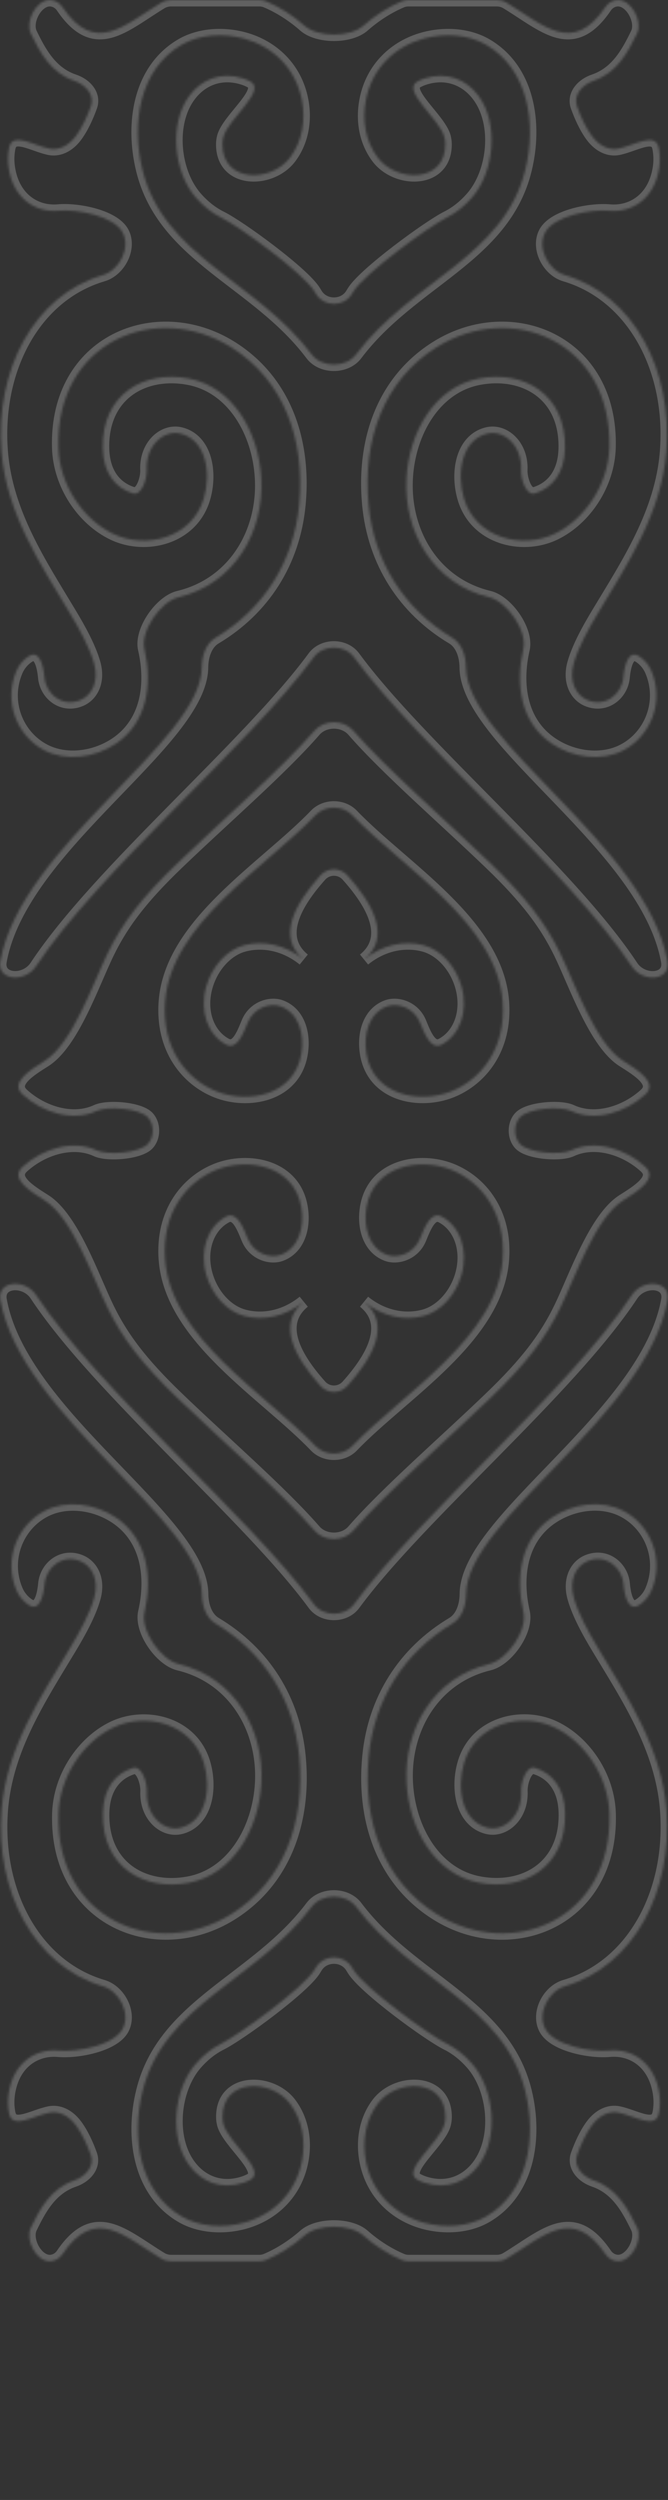 <?xml version="1.0" encoding="UTF-8"?> <svg xmlns="http://www.w3.org/2000/svg" viewBox="0 0 288.588 1080" fill="none"><rect x="0" y="0" width="288.588" height="1080" fill="#333333" stroke="none"/><g opacity="0.5"><mask id="path-1-inside-1_1_43" fill="white"><path fill-rule="evenodd" clip-rule="evenodd" d="M150.103 598.697C146.979 602.19 141.548 602.19 138.423 598.697C127.522 586.509 119.333 572.009 131.222 562.352C123.286 568.784 113.789 570.681 105.541 568.513C97.895 566.542 91.564 559.273 89.134 550.773C86.014 539.89 89.887 529.672 97.683 525.58C102.353 523.128 105.011 530.173 107.012 535.053C109.71 541.681 116.821 543.726 121.257 542.1C129.105 539.217 131.623 530.1 130.197 521.625C127.187 503.418 107.057 499.943 93.481 505.364C80.663 510.489 69.784 523.916 71.322 544.195C73.887 577.957 114.328 601.757 136.317 624.697C140.462 629.02 148.025 629.025 152.172 624.704C174.176 601.781 214.614 577.978 217.159 544.195C218.697 523.916 207.797 510.489 194.979 505.364C181.424 499.943 161.294 503.418 158.285 521.625C156.881 530.077 159.377 539.193 167.225 542.1C171.66 543.726 178.772 541.681 181.469 535.053C183.47 530.175 186.148 523.126 190.818 525.576C198.608 529.662 202.474 539.873 199.369 550.773C196.94 559.273 190.609 566.542 182.963 568.513C174.692 570.681 165.217 568.784 157.282 562.352C169.189 572.009 161.003 586.509 150.103 598.697ZM136.674 849.654C140.074 844.252 148.458 844.249 151.863 849.648C152.144 850.094 152.425 850.544 152.704 850.998C157.463 858.73 185.001 878.892 193.121 882.957C196.917 884.858 200.548 887.652 203.917 891.501C213.525 902.465 215.732 923.482 206.637 935.604C201.465 942.503 193.128 946.05 183.52 942.996C182.334 942.62 181.272 942.168 180.322 941.65C173.125 937.722 190.005 925.562 192.029 917.615C192.269 916.673 192.403 915.689 192.415 914.686C192.615 897.808 171.393 897.858 163.166 908.822C157.772 915.992 156.457 925.133 158.062 933.56C160.737 947.529 170.769 956.843 183.074 960.194C192.281 962.682 202.424 961.918 209.982 957.558C228.217 946.988 231.916 923.605 226.946 903.401C217.674 865.793 177.768 855.545 153.873 823.76C149.457 817.887 139.066 817.884 134.648 823.757C110.739 855.545 70.832 865.792 61.58 903.401C56.587 923.581 60.31 946.988 78.545 957.558C86.102 961.918 96.245 962.707 105.452 960.194C117.757 956.843 127.789 947.529 130.464 933.56C132.092 925.133 130.732 916.017 125.359 908.822C117.133 897.883 95.911 897.808 96.134 914.686C96.145 915.666 96.275 916.628 96.506 917.55C98.498 925.509 115.384 937.768 108.171 941.677C107.235 942.183 106.191 942.626 105.028 942.996C95.398 946.05 87.061 942.503 81.911 935.604C72.816 923.482 75.045 902.465 84.631 891.501C88.004 887.648 91.635 884.852 95.43 882.95C103.548 878.882 131.082 858.73 135.839 850.995C136.115 850.544 136.394 850.098 136.674 849.654ZM152.587 315.593C148.427 310.815 140.102 310.817 135.944 315.597C121.456 332.252 96.526 353.813 76.583 373.004C61.201 387.787 52.819 398.801 46.511 411.811C39.972 425.284 31.391 450.652 19.347 458.272C12.882 462.363 4.152 467.722 9.811 472.87C18.469 480.745 31.562 484.676 41.687 479.963C46.504 477.722 60.216 478.801 63.861 482.666C66.693 485.67 66.694 491.217 63.863 494.222C60.219 498.092 46.498 499.171 41.677 496.93C31.553 492.223 18.465 496.152 9.81 504.021C4.151 509.166 12.872 514.521 19.336 518.608C31.379 526.225 39.955 551.588 46.511 565.063C52.819 578.048 61.201 589.062 76.583 603.87C96.523 623.058 121.449 644.616 135.937 661.27C140.097 666.05 148.428 666.05 152.588 661.27C167.077 644.616 192.003 623.058 211.943 603.87C227.324 589.087 235.707 578.073 242.015 565.063C248.554 551.59 257.134 526.222 269.179 518.602C275.643 514.511 284.373 509.152 278.714 504.004C270.058 496.131 256.966 492.203 246.842 496.92C242.025 499.164 228.307 498.092 224.664 494.222C221.833 491.215 221.838 485.665 224.669 482.658C228.312 478.788 242.014 477.716 246.832 479.961C256.957 484.679 270.055 480.748 278.715 472.87C284.373 467.722 275.643 462.363 269.179 458.272C257.134 450.652 248.554 425.284 242.015 411.811C235.685 398.826 227.324 387.812 211.943 373.004C192.003 353.816 167.076 332.241 152.587 315.593ZM150.103 378.177C146.979 374.684 141.548 374.684 138.422 378.176C127.522 390.358 119.334 404.845 131.222 414.522C123.286 408.09 113.789 406.193 105.541 408.336C97.895 410.308 91.564 417.601 89.134 426.076C86.014 436.96 89.887 447.177 97.683 451.271C102.353 453.721 105.011 446.676 107.012 441.796C109.71 435.168 116.821 433.123 121.257 434.749C129.105 437.632 131.623 446.749 130.197 455.2C127.187 473.408 107.057 476.906 93.481 471.46C80.663 466.336 69.784 452.908 71.322 432.655C73.887 398.892 114.328 375.073 136.319 352.145C140.463 347.824 148.021 347.821 152.167 352.141C174.171 375.07 214.614 398.891 217.159 432.655C218.697 452.933 207.797 466.336 194.979 471.46C181.424 476.881 161.294 473.408 158.285 455.2C156.881 446.749 159.377 437.632 167.225 434.749C171.66 433.123 178.772 435.168 181.469 441.796C183.47 446.675 186.148 453.721 190.817 451.271C198.607 447.177 202.474 436.96 199.369 426.076C196.94 417.576 190.609 410.308 182.963 408.336C174.692 406.193 165.217 408.066 157.282 414.522C169.189 404.865 161.003 390.365 150.103 378.177ZM151.863 127.226C148.458 132.625 140.074 132.622 136.672 127.22C136.371 126.741 136.07 126.259 135.771 125.771C131.026 118.038 103.649 98.005 95.519 93.976C91.682 92.074 88.013 89.262 84.608 85.373C75.023 74.409 72.793 53.367 81.889 41.27C87.038 34.371 95.376 30.848 105.006 33.878C106.181 34.252 107.235 34.699 108.178 35.213C115.38 39.137 98.495 51.341 96.489 59.294C96.254 60.225 96.123 61.197 96.111 62.188C95.911 79.066 117.133 79.016 125.336 68.052C130.709 60.882 132.069 51.741 130.442 43.315C127.766 29.345 117.735 20.031 105.43 16.68C96.223 14.167 86.08 14.956 78.523 19.317C60.287 29.862 56.587 53.269 61.558 73.448C70.811 111.06 110.723 121.307 134.633 153.1C139.047 158.972 149.433 158.972 153.849 153.1C177.753 121.307 217.651 111.06 226.923 73.448C231.916 53.244 228.194 29.862 209.959 19.317C202.401 14.956 192.259 14.167 183.051 16.68C170.747 20.031 160.693 29.345 158.04 43.315C156.412 51.741 157.75 60.858 163.145 68.052C171.37 79.016 192.593 79.066 192.393 62.188C192.381 61.203 192.251 60.238 192.019 59.311C190.025 51.352 173.151 39.115 180.362 35.199C181.295 34.692 182.338 34.25 183.498 33.878C193.105 30.848 201.443 34.371 206.615 41.27C215.71 53.367 213.481 74.409 203.895 85.373C200.547 89.204 196.94 91.991 193.169 93.892C185.057 97.982 157.428 118.209 152.663 125.944C152.397 126.374 152.13 126.802 151.863 127.226ZM69.663 1.166C70.946 0.388 72.429 0 73.928 0C88.528 0 97.161 0 111.974 0C113.026 0 114.072 0.186 115.041 0.596C120.715 2.994 126.495 6.665 131.509 11.097C137.312 16.228 151.213 16.228 157.017 11.097C162.03 6.665 167.811 2.994 173.485 0.596C174.455 0.186 175.5 0 176.552 0C191.345 0 199.995 0 214.577 0C216.076 0 217.557 0.387 218.839 1.163C234.971 10.936 247.402 23.979 261.579 3.007C262.807 1.189 264.82 0 267.013 0C272.837 0 277.739 9.254 275.196 14.493C271.214 22.695 266.498 31.474 256.568 34.856C251.554 36.564 247.508 41.049 249.298 46.036C250.828 50.297 252.962 55.044 255.636 58.689C259.094 63.381 263.414 64.96 267.069 64.237C274.077 62.85 283.123 56.844 284.578 63.838C285.169 66.686 285.216 69.666 284.772 72.561C282.697 86.032 272.954 91.925 263.274 91.046C255.17 90.31 239.37 93.262 235.51 100.425C231.93 107.066 236.828 116.713 244.065 118.848C273.957 127.669 290.626 160.042 287.848 195.187C285.753 221.6 271.174 243.504 258.333 264.866C254.12 271.864 249.907 279.501 247.901 286.424C245.627 294.308 248.792 300.296 253.652 302.391C261.463 305.721 268.615 299.958 269.297 292.64C269.815 287.069 271.569 280.524 276.241 283.601C278.404 285.026 280.266 287.15 281.406 289.825C287.09 303.252 281.094 318.011 269.324 324.146C260.028 329.025 247.566 327.498 238.314 321.215C224.916 312.136 222.554 295.747 226.092 280.373C227.893 272.544 219.088 259.855 211.274 257.992C187.131 252.176 174.358 229.78 175.606 206.67C176.676 186.563 187.956 167.148 206.838 163.551C226.166 159.856 244.578 170.131 244.066 193.685C243.834 204.517 238.573 210.842 231.1 213.151C227.312 214.321 224.943 206.985 225.117 203.023C225.586 192.428 217.649 185.554 210.494 187.328C199.437 190.063 197.141 204.354 200.44 215.342C205.612 232.639 225.675 237.319 239.653 230.593C252.716 224.286 262.792 209.305 263.237 193.389C264.531 147.315 220.86 129.871 188.669 149.976C165.775 164.266 156.591 189.915 159.221 217.978C161.57 242.752 174.567 263.086 195.45 275.576C199.612 278.065 201.255 283.432 201.297 288.28C201.574 320.504 279.318 365.114 288.354 415.268C289.879 423.729 277.702 424.674 272.961 417.501C245.761 376.338 181.268 322.51 152.918 283.918C148.861 278.395 139.621 278.395 135.563 283.918C107.217 322.502 42.732 376.316 15.528 417.476C10.787 424.65 -1.397 423.704 0.132 415.241C9.19 365.098 86.907 320.497 87.185 288.28C87.226 283.432 88.87 278.065 93.031 275.576C113.914 263.086 126.911 242.752 129.26 217.978C131.89 189.915 122.706 164.266 99.812 149.976C67.622 129.871 23.928 147.315 25.244 193.389C25.69 209.305 35.743 224.286 48.829 230.593C62.806 237.319 82.87 232.639 88.042 215.342C91.341 204.329 89.045 190.063 77.988 187.328C70.832 185.554 62.896 192.428 63.364 203.023C63.537 206.953 61.14 214.31 57.381 213.149C49.906 210.839 44.648 204.515 44.415 193.685C43.902 170.131 62.316 159.856 81.644 163.551C100.548 167.148 111.827 186.563 112.875 206.67C114.124 229.78 101.372 252.176 77.207 257.992C69.397 259.876 60.587 272.546 62.385 280.378C65.916 295.751 63.549 312.137 50.167 321.215C40.893 327.498 28.431 329 19.158 324.146C7.387 318.011 1.391 303.252 7.098 289.825C8.244 287.154 10.106 285.031 12.265 283.606C16.934 280.525 18.688 287.069 19.207 292.64C19.888 299.958 27.041 305.721 34.852 302.391C39.734 300.296 42.877 294.308 40.603 286.424C38.597 279.501 34.384 271.864 30.17 264.866C17.352 243.529 2.751 221.6 0.655 195.187C-2.141 160.047 14.506 127.677 44.411 118.852C51.651 116.715 56.551 107.055 52.969 100.409C49.109 93.247 33.325 90.294 25.222 91.035C15.538 91.921 5.795 86.035 3.732 72.561C3.286 69.656 3.332 66.666 3.927 63.809C5.383 56.82 14.412 62.828 21.412 64.232C25.072 64.966 29.403 63.391 32.868 58.689C35.559 55.021 37.708 50.244 39.242 45.966C41.022 41.003 37.003 36.565 32.007 34.88C22.028 31.516 17.3 22.715 13.308 14.493C10.764 9.254 15.659 0 21.482 0C23.677 0 25.697 1.189 26.926 3.007C41.103 23.977 53.551 10.938 69.663 1.166ZM218.864 975.707C217.581 976.485 216.096 976.874 214.595 976.874C199.998 976.874 191.365 976.874 176.575 976.874C175.522 976.874 174.476 976.688 173.508 976.279C167.833 973.881 162.049 970.21 157.033 965.779C151.228 960.651 137.324 960.64 131.519 965.769C126.501 970.205 120.718 973.878 115.041 976.279C114.072 976.688 113.026 976.874 111.974 976.874C97.181 976.874 88.53 976.874 73.931 976.874C72.43 976.874 70.945 976.485 69.662 975.707C53.531 965.914 41.101 952.895 26.925 973.867C25.697 975.684 23.677 976.874 21.482 976.874C15.659 976.874 10.764 967.62 13.308 962.381C17.29 954.179 22.005 945.401 31.935 942.017C36.95 940.31 40.996 935.824 39.205 930.839C37.675 926.582 35.541 921.841 32.868 918.209C29.425 913.538 25.128 911.954 21.484 912.652C14.459 914.001 5.358 920.013 3.916 913.007C3.333 910.176 3.29 907.217 3.732 904.338C5.795 890.864 15.543 884.971 25.229 885.853C33.333 886.592 49.12 883.652 52.978 876.488C56.557 869.84 51.65 860.183 44.41 858.042C14.543 849.208 -2.096 816.845 0.7 781.712C2.795 755.299 17.375 733.37 30.215 712.033C34.428 705.035 38.641 697.398 40.648 690.45C42.922 682.566 39.778 676.603 34.896 674.508C27.086 671.177 19.933 676.941 19.252 684.259C18.733 689.829 16.979 696.374 12.309 693.293C10.151 691.868 8.289 689.745 7.142 687.074C1.435 673.671 7.454 658.912 19.202 652.752C28.498 647.874 40.96 649.401 50.211 655.659C63.595 664.738 65.961 681.127 62.429 696.501C60.624 704.357 69.415 717.02 77.252 718.907C101.395 724.722 114.146 747.119 112.92 770.229C111.85 790.334 100.57 809.749 81.688 813.348C62.361 817.043 43.947 806.768 44.46 783.214C44.692 772.39 49.944 766.067 57.413 763.754C61.21 762.578 63.582 769.929 63.408 773.9C62.94 784.495 70.876 791.369 78.032 789.596C89.089 786.836 91.385 772.57 88.086 761.582C82.914 744.285 62.851 739.603 48.874 746.33C35.788 752.638 25.734 767.642 25.288 783.534C23.973 829.609 67.644 847.028 99.856 826.947C122.751 812.658 131.935 787.008 129.305 758.945C126.956 734.172 113.959 713.837 93.076 701.347C88.914 698.859 87.271 693.492 87.229 688.642C86.952 656.42 9.208 611.81 0.172 561.655C-1.353 553.194 10.825 552.249 15.564 559.423C42.764 600.586 107.258 654.414 135.608 693.004C139.666 698.529 148.905 698.529 152.963 693.004C181.313 654.413 245.806 600.586 273.006 559.423C277.745 552.249 289.924 553.194 288.399 561.655C279.363 611.814 201.608 656.427 201.342 688.65C201.302 693.496 199.662 698.859 195.504 701.348C174.615 713.852 161.615 734.168 159.266 758.945C156.614 787.008 165.82 812.658 188.714 826.947C220.904 847.053 264.575 829.609 263.282 783.51C262.836 767.617 252.782 752.613 239.697 746.305C225.72 739.578 205.656 744.26 200.484 761.557C197.185 772.545 199.482 786.811 210.538 789.571C217.694 791.345 225.631 784.47 225.162 773.876C224.988 769.907 227.373 762.553 231.166 763.73C238.628 766.044 243.879 772.367 244.111 783.189C244.623 806.743 226.21 817.018 206.882 813.323C187.978 809.726 176.698 790.311 175.651 770.204C174.402 747.094 187.176 724.698 211.319 718.882C219.154 716.991 227.944 704.334 226.136 696.478C222.599 681.103 224.961 664.714 238.359 655.635C247.611 649.376 260.094 647.849 269.368 652.727C281.139 658.862 287.135 673.622 281.45 687.049C280.298 689.746 278.42 691.883 276.246 693.311C271.579 696.371 269.844 689.836 269.349 684.277C268.697 676.939 261.538 671.146 253.696 674.483C248.814 676.578 245.671 682.566 247.946 690.425C249.952 697.373 254.165 705.01 258.378 712.008C271.219 733.345 285.798 755.274 287.893 781.687C290.671 816.835 274.013 849.21 244.109 858.028C236.872 860.162 231.988 869.828 235.566 876.471C239.422 883.629 255.178 886.604 263.275 885.843C272.976 884.932 282.75 890.815 284.817 904.313C285.259 907.202 285.217 910.173 284.631 913.011C283.187 920.013 274.103 913.998 267.087 912.632C263.437 911.922 259.13 913.505 255.681 918.184C253.007 921.817 250.874 926.557 249.344 930.814C247.552 935.801 251.598 940.285 256.613 941.993C266.542 945.374 271.256 954.152 275.238 962.353C277.783 967.593 272.887 976.849 267.062 976.849C264.87 976.849 262.851 975.662 261.621 973.847C247.426 952.893 234.995 965.914 218.864 975.707Z"></path></mask><path fill-rule="evenodd" clip-rule="evenodd" d="M150.103 598.697C146.979 602.19 141.548 602.19 138.423 598.697C127.522 586.509 119.333 572.009 131.222 562.352C123.286 568.784 113.789 570.681 105.541 568.513C97.895 566.542 91.564 559.273 89.134 550.773C86.014 539.89 89.887 529.672 97.683 525.58C102.353 523.128 105.011 530.173 107.012 535.053C109.71 541.681 116.821 543.726 121.257 542.1C129.105 539.217 131.623 530.1 130.197 521.625C127.187 503.418 107.057 499.943 93.481 505.364C80.663 510.489 69.784 523.916 71.322 544.195C73.887 577.957 114.328 601.757 136.317 624.697C140.462 629.02 148.025 629.025 152.172 624.704C174.176 601.781 214.614 577.978 217.159 544.195C218.697 523.916 207.797 510.489 194.979 505.364C181.424 499.943 161.294 503.418 158.285 521.625C156.881 530.077 159.377 539.193 167.225 542.1C171.66 543.726 178.772 541.681 181.469 535.053C183.47 530.175 186.148 523.126 190.818 525.576C198.608 529.662 202.474 539.873 199.369 550.773C196.94 559.273 190.609 566.542 182.963 568.513C174.692 570.681 165.217 568.784 157.282 562.352C169.189 572.009 161.003 586.509 150.103 598.697ZM136.674 849.654C140.074 844.252 148.458 844.249 151.863 849.648C152.144 850.094 152.425 850.544 152.704 850.998C157.463 858.73 185.001 878.892 193.121 882.957C196.917 884.858 200.548 887.652 203.917 891.501C213.525 902.465 215.732 923.482 206.637 935.604C201.465 942.503 193.128 946.05 183.52 942.996C182.334 942.62 181.272 942.168 180.322 941.65C173.125 937.722 190.005 925.562 192.029 917.615C192.269 916.673 192.403 915.689 192.415 914.686C192.615 897.808 171.393 897.858 163.166 908.822C157.772 915.992 156.457 925.133 158.062 933.56C160.737 947.529 170.769 956.843 183.074 960.194C192.281 962.682 202.424 961.918 209.982 957.558C228.217 946.988 231.916 923.605 226.946 903.401C217.674 865.793 177.768 855.545 153.873 823.76C149.457 817.887 139.066 817.884 134.648 823.757C110.739 855.545 70.832 865.792 61.58 903.401C56.587 923.581 60.31 946.988 78.545 957.558C86.102 961.918 96.245 962.707 105.452 960.194C117.757 956.843 127.789 947.529 130.464 933.56C132.092 925.133 130.732 916.017 125.359 908.822C117.133 897.883 95.911 897.808 96.134 914.686C96.145 915.666 96.275 916.628 96.506 917.55C98.498 925.509 115.384 937.768 108.171 941.677C107.235 942.183 106.191 942.626 105.028 942.996C95.398 946.05 87.061 942.503 81.911 935.604C72.816 923.482 75.045 902.465 84.631 891.501C88.004 887.648 91.635 884.852 95.43 882.95C103.548 878.882 131.082 858.73 135.839 850.995C136.115 850.544 136.394 850.098 136.674 849.654ZM152.587 315.593C148.427 310.815 140.102 310.817 135.944 315.597C121.456 332.252 96.526 353.813 76.583 373.004C61.201 387.787 52.819 398.801 46.511 411.811C39.972 425.284 31.391 450.652 19.347 458.272C12.882 462.363 4.152 467.722 9.811 472.87C18.469 480.745 31.562 484.676 41.687 479.963C46.504 477.722 60.216 478.801 63.861 482.666C66.693 485.67 66.694 491.217 63.863 494.222C60.219 498.092 46.498 499.171 41.677 496.93C31.553 492.223 18.465 496.152 9.81 504.021C4.151 509.166 12.872 514.521 19.336 518.608C31.379 526.225 39.955 551.588 46.511 565.063C52.819 578.048 61.201 589.062 76.583 603.87C96.523 623.058 121.449 644.616 135.937 661.27C140.097 666.05 148.428 666.05 152.588 661.27C167.077 644.616 192.003 623.058 211.943 603.87C227.324 589.087 235.707 578.073 242.015 565.063C248.554 551.59 257.134 526.222 269.179 518.602C275.643 514.511 284.373 509.152 278.714 504.004C270.058 496.131 256.966 492.203 246.842 496.92C242.025 499.164 228.307 498.092 224.664 494.222C221.833 491.215 221.838 485.665 224.669 482.658C228.312 478.788 242.014 477.716 246.832 479.961C256.957 484.679 270.055 480.748 278.715 472.87C284.373 467.722 275.643 462.363 269.179 458.272C257.134 450.652 248.554 425.284 242.015 411.811C235.685 398.826 227.324 387.812 211.943 373.004C192.003 353.816 167.076 332.241 152.587 315.593ZM150.103 378.177C146.979 374.684 141.548 374.684 138.422 378.176C127.522 390.358 119.334 404.845 131.222 414.522C123.286 408.09 113.789 406.193 105.541 408.336C97.895 410.308 91.564 417.601 89.134 426.076C86.014 436.96 89.887 447.177 97.683 451.271C102.353 453.721 105.011 446.676 107.012 441.796C109.71 435.168 116.821 433.123 121.257 434.749C129.105 437.632 131.623 446.749 130.197 455.2C127.187 473.408 107.057 476.906 93.481 471.46C80.663 466.336 69.784 452.908 71.322 432.655C73.887 398.892 114.328 375.073 136.319 352.145C140.463 347.824 148.021 347.821 152.167 352.141C174.171 375.07 214.614 398.891 217.159 432.655C218.697 452.933 207.797 466.336 194.979 471.46C181.424 476.881 161.294 473.408 158.285 455.2C156.881 446.749 159.377 437.632 167.225 434.749C171.66 433.123 178.772 435.168 181.469 441.796C183.47 446.675 186.148 453.721 190.817 451.271C198.607 447.177 202.474 436.96 199.369 426.076C196.94 417.576 190.609 410.308 182.963 408.336C174.692 406.193 165.217 408.066 157.282 414.522C169.189 404.865 161.003 390.365 150.103 378.177ZM151.863 127.226C148.458 132.625 140.074 132.622 136.672 127.22C136.371 126.741 136.07 126.259 135.771 125.771C131.026 118.038 103.649 98.005 95.519 93.976C91.682 92.074 88.013 89.262 84.608 85.373C75.023 74.409 72.793 53.367 81.889 41.27C87.038 34.371 95.376 30.848 105.006 33.878C106.181 34.252 107.235 34.699 108.178 35.213C115.38 39.137 98.495 51.341 96.489 59.294C96.254 60.225 96.123 61.197 96.111 62.188C95.911 79.066 117.133 79.016 125.336 68.052C130.709 60.882 132.069 51.741 130.442 43.315C127.766 29.345 117.735 20.031 105.43 16.68C96.223 14.167 86.08 14.956 78.523 19.317C60.287 29.862 56.587 53.269 61.558 73.448C70.811 111.06 110.723 121.307 134.633 153.1C139.047 158.972 149.433 158.972 153.849 153.1C177.753 121.307 217.651 111.06 226.923 73.448C231.916 53.244 228.194 29.862 209.959 19.317C202.401 14.956 192.259 14.167 183.051 16.68C170.747 20.031 160.693 29.345 158.04 43.315C156.412 51.741 157.75 60.858 163.145 68.052C171.37 79.016 192.593 79.066 192.393 62.188C192.381 61.203 192.251 60.238 192.019 59.311C190.025 51.352 173.151 39.115 180.362 35.199C181.295 34.692 182.338 34.25 183.498 33.878C193.105 30.848 201.443 34.371 206.615 41.27C215.71 53.367 213.481 74.409 203.895 85.373C200.547 89.204 196.94 91.991 193.169 93.892C185.057 97.982 157.428 118.209 152.663 125.944C152.397 126.374 152.13 126.802 151.863 127.226ZM69.663 1.166C70.946 0.388 72.429 0 73.928 0C88.528 0 97.161 0 111.974 0C113.026 0 114.072 0.186 115.041 0.596C120.715 2.994 126.495 6.665 131.509 11.097C137.312 16.228 151.213 16.228 157.017 11.097C162.03 6.665 167.811 2.994 173.485 0.596C174.455 0.186 175.5 0 176.552 0C191.345 0 199.995 0 214.577 0C216.076 0 217.557 0.387 218.839 1.163C234.971 10.936 247.402 23.979 261.579 3.007C262.807 1.189 264.82 0 267.013 0C272.837 0 277.739 9.254 275.196 14.493C271.214 22.695 266.498 31.474 256.568 34.856C251.554 36.564 247.508 41.049 249.298 46.036C250.828 50.297 252.962 55.044 255.636 58.689C259.094 63.381 263.414 64.96 267.069 64.237C274.077 62.85 283.123 56.844 284.578 63.838C285.169 66.686 285.216 69.666 284.772 72.561C282.697 86.032 272.954 91.925 263.274 91.046C255.17 90.31 239.37 93.262 235.51 100.425C231.93 107.066 236.828 116.713 244.065 118.848C273.957 127.669 290.626 160.042 287.848 195.187C285.753 221.6 271.174 243.504 258.333 264.866C254.12 271.864 249.907 279.501 247.901 286.424C245.627 294.308 248.792 300.296 253.652 302.391C261.463 305.721 268.615 299.958 269.297 292.64C269.815 287.069 271.569 280.524 276.241 283.601C278.404 285.026 280.266 287.15 281.406 289.825C287.09 303.252 281.094 318.011 269.324 324.146C260.028 329.025 247.566 327.498 238.314 321.215C224.916 312.136 222.554 295.747 226.092 280.373C227.893 272.544 219.088 259.855 211.274 257.992C187.131 252.176 174.358 229.78 175.606 206.67C176.676 186.563 187.956 167.148 206.838 163.551C226.166 159.856 244.578 170.131 244.066 193.685C243.834 204.517 238.573 210.842 231.1 213.151C227.312 214.321 224.943 206.985 225.117 203.023C225.586 192.428 217.649 185.554 210.494 187.328C199.437 190.063 197.141 204.354 200.44 215.342C205.612 232.639 225.675 237.319 239.653 230.593C252.716 224.286 262.792 209.305 263.237 193.389C264.531 147.315 220.86 129.871 188.669 149.976C165.775 164.266 156.591 189.915 159.221 217.978C161.57 242.752 174.567 263.086 195.45 275.576C199.612 278.065 201.255 283.432 201.297 288.28C201.574 320.504 279.318 365.114 288.354 415.268C289.879 423.729 277.702 424.674 272.961 417.501C245.761 376.338 181.268 322.51 152.918 283.918C148.861 278.395 139.621 278.395 135.563 283.918C107.217 322.502 42.732 376.316 15.528 417.476C10.787 424.65 -1.397 423.704 0.132 415.241C9.19 365.098 86.907 320.497 87.185 288.28C87.226 283.432 88.87 278.065 93.031 275.576C113.914 263.086 126.911 242.752 129.26 217.978C131.89 189.915 122.706 164.266 99.812 149.976C67.622 129.871 23.928 147.315 25.244 193.389C25.69 209.305 35.743 224.286 48.829 230.593C62.806 237.319 82.87 232.639 88.042 215.342C91.341 204.329 89.045 190.063 77.988 187.328C70.832 185.554 62.896 192.428 63.364 203.023C63.537 206.953 61.14 214.31 57.381 213.149C49.906 210.839 44.648 204.515 44.415 193.685C43.902 170.131 62.316 159.856 81.644 163.551C100.548 167.148 111.827 186.563 112.875 206.67C114.124 229.78 101.372 252.176 77.207 257.992C69.397 259.876 60.587 272.546 62.385 280.378C65.916 295.751 63.549 312.137 50.167 321.215C40.893 327.498 28.431 329 19.158 324.146C7.387 318.011 1.391 303.252 7.098 289.825C8.244 287.154 10.106 285.031 12.265 283.606C16.934 280.525 18.688 287.069 19.207 292.64C19.888 299.958 27.041 305.721 34.852 302.391C39.734 300.296 42.877 294.308 40.603 286.424C38.597 279.501 34.384 271.864 30.17 264.866C17.352 243.529 2.751 221.6 0.655 195.187C-2.141 160.047 14.506 127.677 44.411 118.852C51.651 116.715 56.551 107.055 52.969 100.409C49.109 93.247 33.325 90.294 25.222 91.035C15.538 91.921 5.795 86.035 3.732 72.561C3.286 69.656 3.332 66.666 3.927 63.809C5.383 56.82 14.412 62.828 21.412 64.232C25.072 64.966 29.403 63.391 32.868 58.689C35.559 55.021 37.708 50.244 39.242 45.966C41.022 41.003 37.003 36.565 32.007 34.88C22.028 31.516 17.3 22.715 13.308 14.493C10.764 9.254 15.659 0 21.482 0C23.677 0 25.697 1.189 26.926 3.007C41.103 23.977 53.551 10.938 69.663 1.166ZM218.864 975.707C217.581 976.485 216.096 976.874 214.595 976.874C199.998 976.874 191.365 976.874 176.575 976.874C175.522 976.874 174.476 976.688 173.508 976.279C167.833 973.881 162.049 970.21 157.033 965.779C151.228 960.651 137.324 960.64 131.519 965.769C126.501 970.205 120.718 973.878 115.041 976.279C114.072 976.688 113.026 976.874 111.974 976.874C97.181 976.874 88.53 976.874 73.931 976.874C72.43 976.874 70.945 976.485 69.662 975.707C53.531 965.914 41.101 952.895 26.925 973.867C25.697 975.684 23.677 976.874 21.482 976.874C15.659 976.874 10.764 967.62 13.308 962.381C17.29 954.179 22.005 945.401 31.935 942.017C36.95 940.31 40.996 935.824 39.205 930.839C37.675 926.582 35.541 921.841 32.868 918.209C29.425 913.538 25.128 911.954 21.484 912.652C14.459 914.001 5.358 920.013 3.916 913.007C3.333 910.176 3.29 907.217 3.732 904.338C5.795 890.864 15.543 884.971 25.229 885.853C33.333 886.592 49.12 883.652 52.978 876.488C56.557 869.84 51.65 860.183 44.41 858.042C14.543 849.208 -2.096 816.845 0.7 781.712C2.795 755.299 17.375 733.37 30.215 712.033C34.428 705.035 38.641 697.398 40.648 690.45C42.922 682.566 39.778 676.603 34.896 674.508C27.086 671.177 19.933 676.941 19.252 684.259C18.733 689.829 16.979 696.374 12.309 693.293C10.151 691.868 8.289 689.745 7.142 687.074C1.435 673.671 7.454 658.912 19.202 652.752C28.498 647.874 40.96 649.401 50.211 655.659C63.595 664.738 65.961 681.127 62.429 696.501C60.624 704.357 69.415 717.02 77.252 718.907C101.395 724.722 114.146 747.119 112.92 770.229C111.85 790.334 100.57 809.749 81.688 813.348C62.361 817.043 43.947 806.768 44.46 783.214C44.692 772.39 49.944 766.067 57.413 763.754C61.21 762.578 63.582 769.929 63.408 773.9C62.94 784.495 70.876 791.369 78.032 789.596C89.089 786.836 91.385 772.57 88.086 761.582C82.914 744.285 62.851 739.603 48.874 746.33C35.788 752.638 25.734 767.642 25.288 783.534C23.973 829.609 67.644 847.028 99.856 826.947C122.751 812.658 131.935 787.008 129.305 758.945C126.956 734.172 113.959 713.837 93.076 701.347C88.914 698.859 87.271 693.492 87.229 688.642C86.952 656.42 9.208 611.81 0.172 561.655C-1.353 553.194 10.825 552.249 15.564 559.423C42.764 600.586 107.258 654.414 135.608 693.004C139.666 698.529 148.905 698.529 152.963 693.004C181.313 654.413 245.806 600.586 273.006 559.423C277.745 552.249 289.924 553.194 288.399 561.655C279.363 611.814 201.608 656.427 201.342 688.65C201.302 693.496 199.662 698.859 195.504 701.348C174.615 713.852 161.615 734.168 159.266 758.945C156.614 787.008 165.82 812.658 188.714 826.947C220.904 847.053 264.575 829.609 263.282 783.51C262.836 767.617 252.782 752.613 239.697 746.305C225.72 739.578 205.656 744.26 200.484 761.557C197.185 772.545 199.482 786.811 210.538 789.571C217.694 791.345 225.631 784.47 225.162 773.876C224.988 769.907 227.373 762.553 231.166 763.73C238.628 766.044 243.879 772.367 244.111 783.189C244.623 806.743 226.21 817.018 206.882 813.323C187.978 809.726 176.698 790.311 175.651 770.204C174.402 747.094 187.176 724.698 211.319 718.882C219.154 716.991 227.944 704.334 226.136 696.478C222.599 681.103 224.961 664.714 238.359 655.635C247.611 649.376 260.094 647.849 269.368 652.727C281.139 658.862 287.135 673.622 281.45 687.049C280.298 689.746 278.42 691.883 276.246 693.311C271.579 696.371 269.844 689.836 269.349 684.277C268.697 676.939 261.538 671.146 253.696 674.483C248.814 676.578 245.671 682.566 247.946 690.425C249.952 697.373 254.165 705.01 258.378 712.008C271.219 733.345 285.798 755.274 287.893 781.687C290.671 816.835 274.013 849.21 244.109 858.028C236.872 860.162 231.988 869.828 235.566 876.471C239.422 883.629 255.178 886.604 263.275 885.843C272.976 884.932 282.75 890.815 284.817 904.313C285.259 907.202 285.217 910.173 284.631 913.011C283.187 920.013 274.103 913.998 267.087 912.632C263.437 911.922 259.13 913.505 255.681 918.184C253.007 921.817 250.874 926.557 249.344 930.814C247.552 935.801 251.598 940.285 256.613 941.993C266.542 945.374 271.256 954.152 275.238 962.353C277.783 967.593 272.887 976.849 267.062 976.849C264.87 976.849 262.851 975.662 261.621 973.847C247.426 952.893 234.995 965.914 218.864 975.707Z" stroke="white" stroke-opacity="0.45" stroke-width="5.564" mask="url(#path-1-inside-1_1_43)"></path></g></svg> 